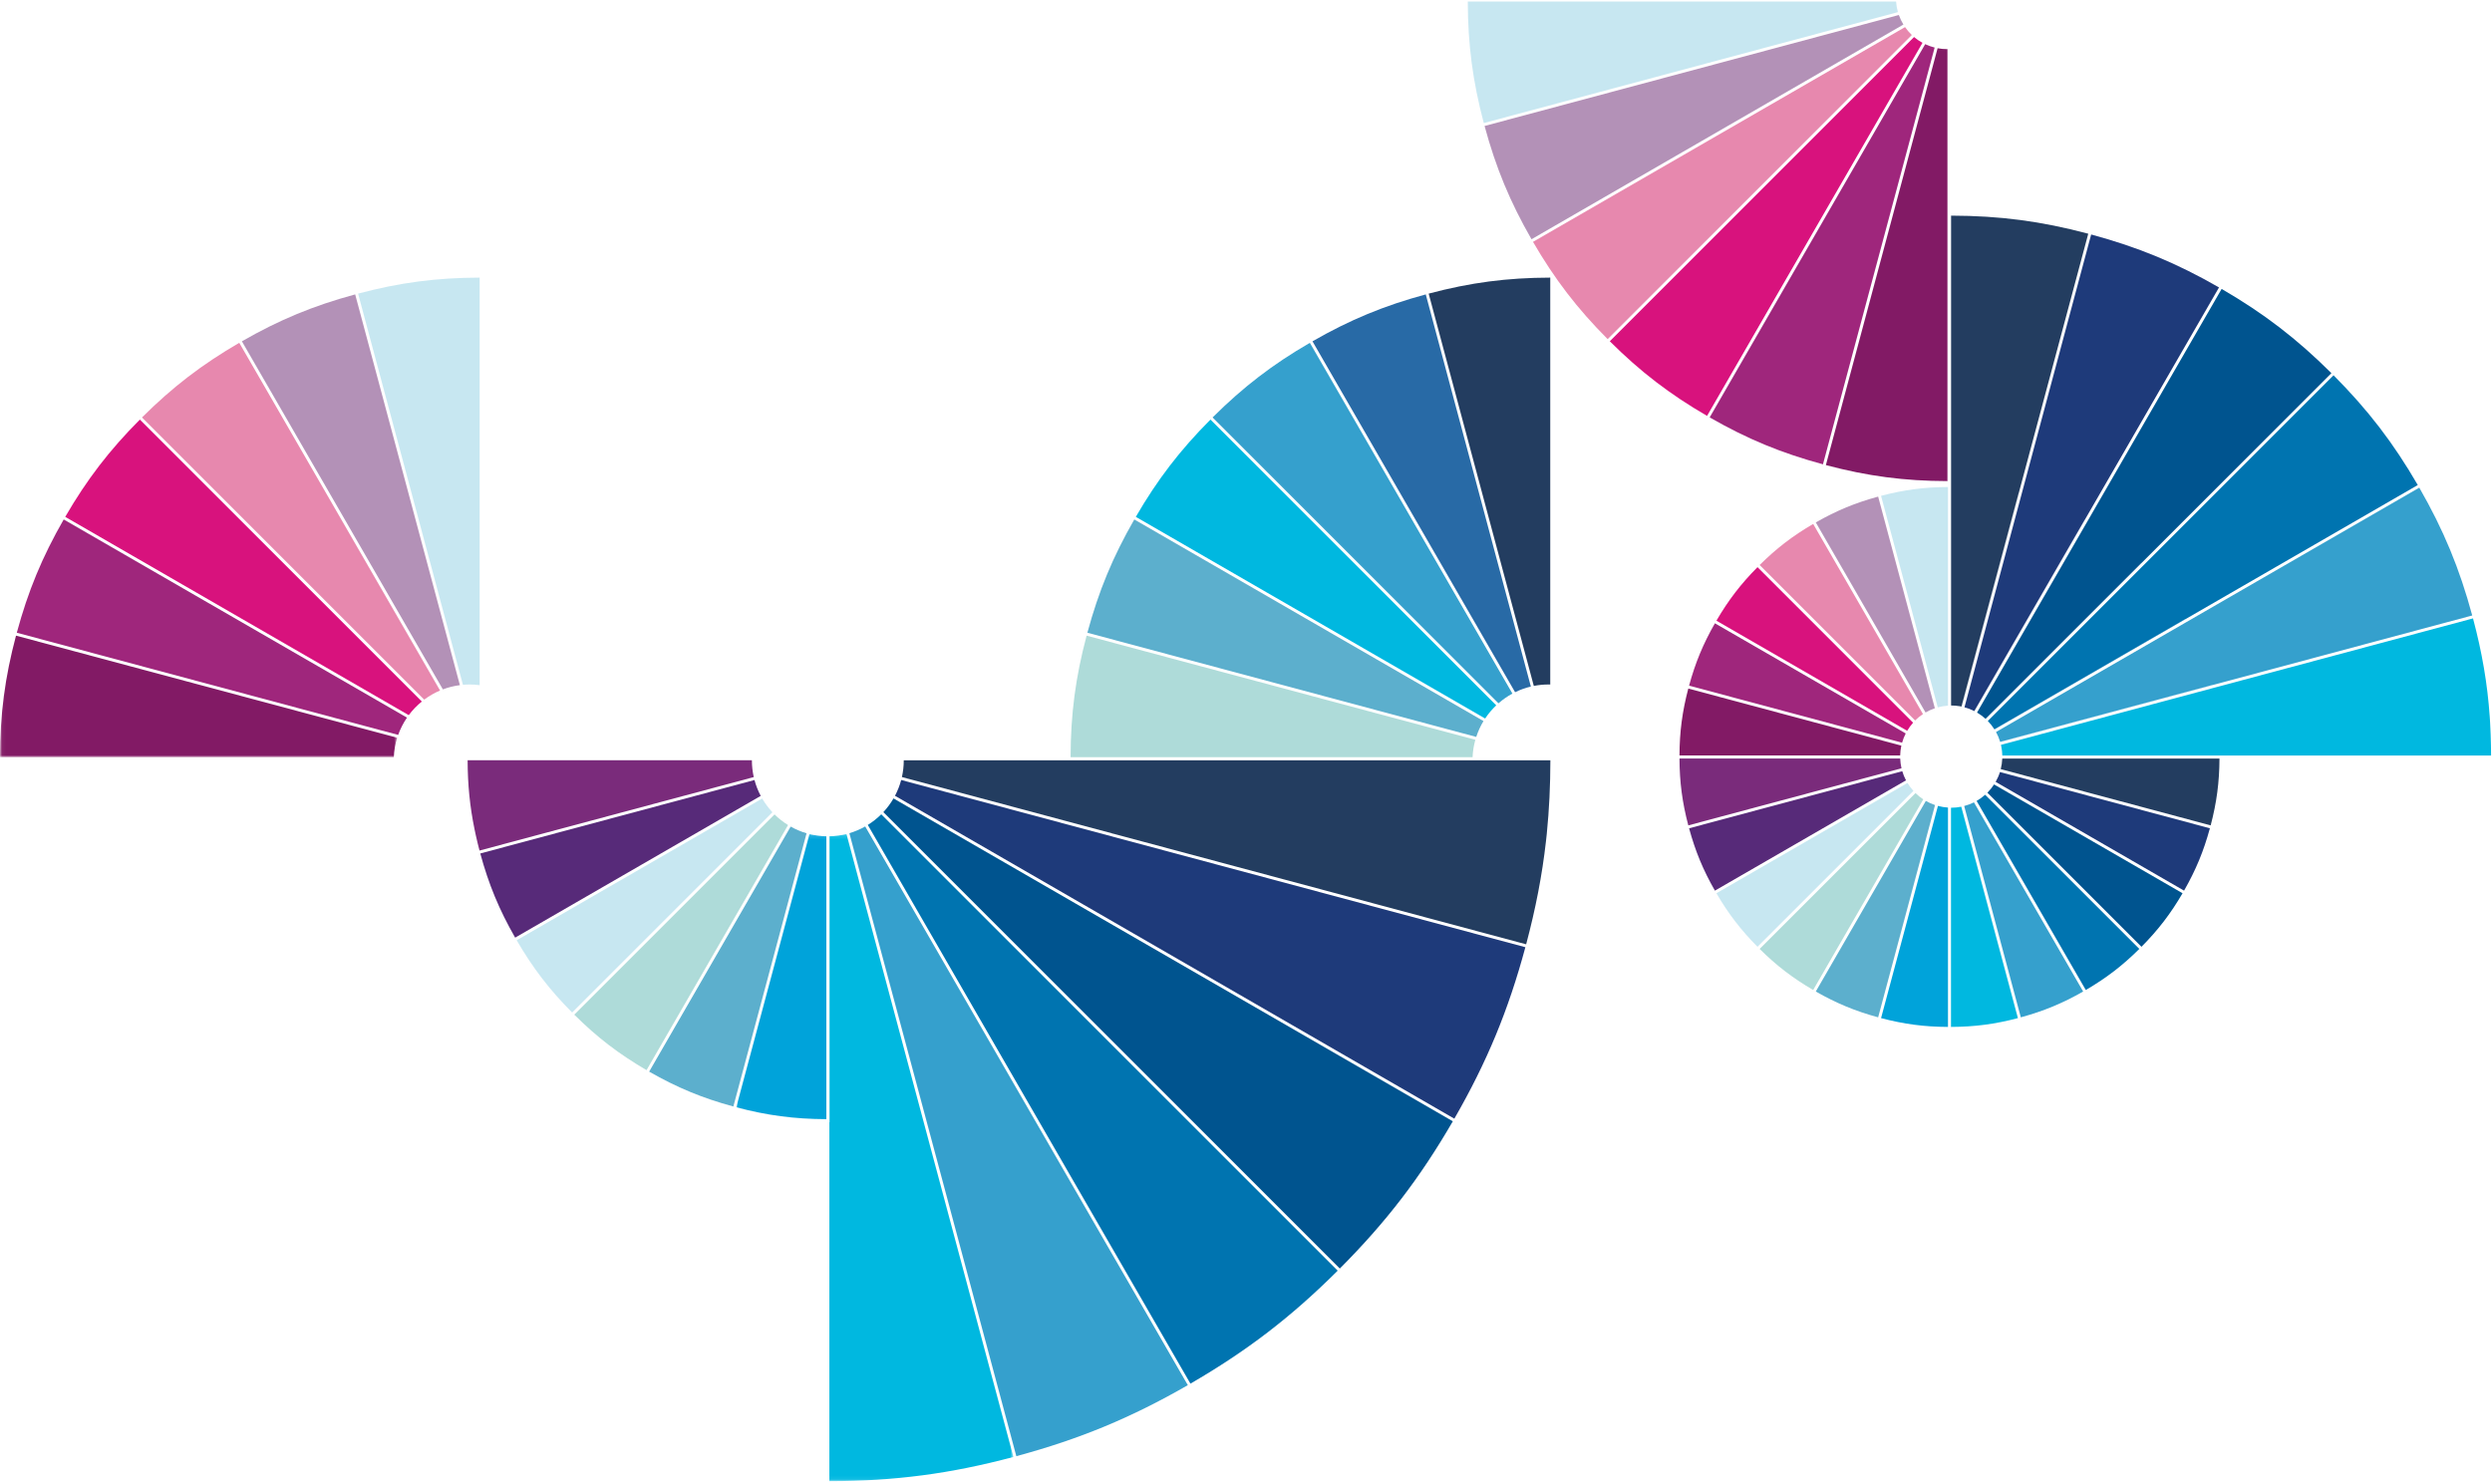 <?xml version="1.0" encoding="UTF-8"?>
<svg width="623px" height="371px" viewBox="0 0 623 371" version="1.1" xmlns="http://www.w3.org/2000/svg" xmlns:xlink="http://www.w3.org/1999/xlink">
    <!-- Generator: Sketch 64 (93537) - https://sketch.com -->
    <title>SantosDumont_JetGraphic_CMYK_REV</title>
    <desc>Created with Sketch.</desc>
    <defs>
        <polygon id="path-1" points="0.046 0.605 99.298 0.605 99.298 60.048 0.046 60.048"></polygon>
        <polygon id="path-3" points="0.03 0.164 69.317 0.164 69.317 161.937 0.03 161.937"></polygon>
    </defs>
    <g id="T1---Homepage" stroke="none" stroke-width="1" fill="none" fill-rule="evenodd">
        <g id="T1---Homepage-V15" transform="translate(-733, -192)">
            <g id="SantosDumont_JetGraphic_CMYK_REV" transform="translate(733, 192)">
                <path d="M119.915,171.318 L119.915,69.414 C109.105,69.441 99.97,70.644 89.523,73.416 L115.731,171.228 C116.287,171.179 116.849,171.149 117.418,171.149 C118.265,171.149 119.097,171.21 119.915,171.318" id="Fill-1" fill="#C7E7F1"></path>
                <path d="M114.972,171.312 L88.794,73.611 C78.358,76.436 69.846,79.961 60.473,85.341 L110.721,172.373 C112.071,171.862 113.496,171.503 114.972,171.312" id="Fill-2" fill="#B391B7"></path>
                <path d="M59.819,85.718 C50.47,91.149 43.16,96.757 35.5,104.38 L106.055,174.935 C107.27,174.024 108.597,173.256 110.012,172.654 L59.819,85.718" id="Fill-3" fill="#E788AE"></path>
                <polyline id="Fill-4" fill="#E788AE" points="110.012 172.654 59.819 85.718 110.012 172.654"></polyline>
                <path d="M105.457,175.405 L35.47,105.416 L34.967,104.914 C27.34,112.578 21.731,119.888 16.305,129.233 L102.186,178.817 C103.131,177.549 104.231,176.402 105.457,175.405" id="Fill-5" fill="#D8127D"></path>
                <polyline id="Fill-6" fill="#D8127D" points="34.967 104.914 34.967 104.914 35.47 105.416 34.967 104.914"></polyline>
                <path d="M101.747,179.434 L15.927,129.887 C10.546,139.263 7.02,147.775 4.197,158.208 L99.541,183.756 C100.092,182.214 100.837,180.764 101.747,179.434" id="Fill-7" fill="#9F267C"></path>
                <g id="Group-11" transform="translate(0, 129.282)">
                    <mask id="mask-2" fill="white">
                        <use xlink:href="#path-1"></use>
                    </mask>
                    <g id="Clip-9"></g>
                    <polyline id="Fill-8" fill="#9F267C" mask="url(#mask-2)" points="15.927 0.605 15.927 0.605 79.021 37.032 15.927 0.605"></polyline>
                    <path d="M4.002,29.655 C1.23,40.105 0.027,49.24 0,60.048 L98.456,60.048 C98.527,58.363 98.814,56.734 99.298,55.19 L4.002,29.655" id="Fill-10" fill="#821A65" mask="url(#mask-2)"></path>
                </g>
                <polyline id="Fill-12" fill="#821A65" points="99.298 184.471 4.002 158.937 99.298 184.472 99.298 184.471"></polyline>
                <path d="M387.562,171.16 L387.562,69.414 C376.755,69.441 367.621,70.644 357.17,73.416 L383.453,171.505 C384.636,171.274 385.856,171.149 387.106,171.149 C387.259,171.149 387.41,171.157 387.562,171.16" id="Fill-13" fill="#233D60"></path>
                <path d="M382.715,171.667 L356.442,73.611 C346.009,76.434 337.496,79.959 328.12,85.342 L378.775,173.079 C380.019,172.469 381.338,171.994 382.715,171.667" id="Fill-14" fill="#286AA6"></path>
                <path d="M377.992,173.232 L327.466,85.719 C318.122,91.146 310.812,96.754 303.146,104.38 L374.619,175.852 C375.683,174.92 376.849,174.102 378.103,173.424 L377.992,173.232" id="Fill-15" fill="#35A0CD"></path>
                <polyline id="Fill-16" fill="#35A0CD" points="327.466 85.719 327.466 85.719 377.992 173.232 327.466 85.719"></polyline>
                <path d="M374.06,176.361 L302.613,104.914 C294.991,112.575 289.382,119.884 283.952,129.233 L371.285,179.655 C372.084,178.453 373.017,177.35 374.06,176.361" id="Fill-17" fill="#00B8E0"></path>
                <path d="M370.878,180.292 L283.575,129.887 C278.194,139.26 274.669,147.773 271.844,158.208 L369.058,184.256 C369.514,182.857 370.125,181.527 370.878,180.292" id="Fill-18" fill="#5CAFCD"></path>
                <polyline id="Fill-19" fill="#5CAFCD" points="283.575 129.887 283.575 129.887 347.961 167.061 283.575 129.887"></polyline>
                <path d="M271.65,158.937 C268.878,169.383 267.675,178.519 267.647,189.329 L368.143,189.329 C368.205,187.827 368.446,186.372 368.839,184.979 L271.65,158.937" id="Fill-20" fill="#AEDBD9"></path>
                <polyline id="Fill-21" fill="#AEDBD9" points="368.839 184.979 271.65 158.937 368.839 184.979"></polyline>
                <path d="M118.874,208.487 L118.834,208.301 L118.834,208.301 L118.634,207.35 C117.465,201.662 116.924,196.231 116.903,190.088 L116.903,190.088 L187.975,190.088 C187.975,190.103 187.974,190.117 187.974,190.131 C187.974,191.563 188.139,192.957 188.441,194.3 L188.441,194.3 L119.876,212.672 C119.55,211.44 119.265,210.237 118.996,209.045 L118.996,209.045 L118.955,208.859 L118.955,208.859 L118.915,208.673 L118.915,208.673 L118.874,208.487 L118.874,208.487 Z" id="Combined-Shape" fill="#7A2B7B"></path>
                <path d="M188.62,195.034 L120.071,213.401 C122.174,221.146 124.799,227.481 128.788,234.446 L190.181,199.002 C189.518,197.754 188.991,196.426 188.62,195.034" id="Fill-36" fill="#572A79"></path>
                <polyline id="Fill-37" fill="#572A79" points="188.62 195.033 133.619 209.771 188.62 195.034 188.62 195.033"></polyline>
                <path d="M178.217,206.781 L129.166,235.099 C133.201,242.036 137.376,247.477 143.033,253.171 L193.109,203.096 C192.132,202.053 191.273,200.901 190.549,199.66 L178.217,206.781" id="Fill-38" fill="#C7E7F1"></path>
                <polyline id="Fill-39" fill="#C7E7F1" points="190.549 199.66 178.217 206.781 190.549 199.66"></polyline>
                <path d="M193.634,203.638 L143.567,253.704 C149.259,259.359 154.699,263.534 161.639,267.573 L197.016,206.296 C195.789,205.539 194.656,204.646 193.634,203.638" id="Fill-40" fill="#AEDBD9"></path>
                <path d="M162.292,267.95 C169.256,271.939 175.592,274.563 183.337,276.667 L201.642,208.353 C200.244,207.944 198.913,207.38 197.667,206.678 L162.292,267.95" id="Fill-41" fill="#5CAFCD"></path>
                <polyline id="Fill-42" fill="#5CAFCD" points="197.667 206.678 162.292 267.95 197.667 206.678"></polyline>
                <g id="Group-46" transform="translate(184.036, 208.372)">
                    <mask id="mask-4" fill="white">
                        <use xlink:href="#path-3"></use>
                    </mask>
                    <g id="Clip-44"></g>
                    <path d="M18.334,0.18 L0.03,68.49 C7.768,70.537 14.553,71.431 22.555,71.462 L22.555,0.735 C21.103,0.707 19.69,0.518 18.334,0.18" id="Fill-43" fill="#00A3DA" mask="url(#mask-4)"></path>
                    <path d="M23.369,0.732 L23.369,72.219 L23.309,72.219 L23.309,161.982 C39.689,161.955 53.496,160.137 69.317,155.925 L27.581,0.164 C26.229,0.506 24.818,0.699 23.369,0.732" id="Fill-45" fill="#00B8E0" mask="url(#mask-4)"></path>
                </g>
                <path d="M207.405,209.104 C207.385,209.105 207.365,209.105 207.346,209.105 L207.346,280.591 L207.405,280.591 L207.405,209.104" id="Fill-47" fill="#00B8E0"></path>
                <path d="M212.344,208.332 L254.082,364.101 C269.893,359.837 282.758,354.508 296.955,346.344 L216.301,206.646 C215.061,207.35 213.737,207.919 212.344,208.332" id="Fill-48" fill="#35A0CD"></path>
                <path d="M297.608,345.966 C311.779,337.753 322.827,329.275 334.423,317.716 L220.314,203.606 C219.299,204.612 218.17,205.504 216.95,206.262 L297.608,345.966" id="Fill-49" fill="#0074B0"></path>
                <polyline id="Fill-50" fill="#0074B0" points="216.95 206.262 297.608 345.967 297.608 345.966 216.95 206.262"></polyline>
                <path d="M220.838,203.063 L334.956,317.183 C346.522,305.579 355,294.532 363.207,280.367 L223.379,199.637 C222.66,200.874 221.808,202.022 220.838,203.063" id="Fill-51" fill="#00548F"></path>
                <polyline id="Fill-52" fill="#00548F" points="334.956 317.183 334.956 317.183 333.475 315.701 334.956 317.183"></polyline>
                <path d="M223.746,198.977 L363.584,279.713 C371.748,265.519 377.078,252.654 381.342,236.841 L225.297,195.028 C224.927,196.413 224.403,197.735 223.746,198.977" id="Fill-53" fill="#1E3A7A"></path>
                <polyline id="Fill-54" fill="#1E3A7A" points="363.584 279.713 363.584 279.713 268.738 224.953 363.584 279.713"></polyline>
                <path d="M386.687,208.539 L386.667,208.727 L386.667,208.727 L386.647,208.916 L386.647,208.916 L386.627,209.103 L386.627,209.103 L386.488,210.377 C385.529,218.861 383.918,227.164 381.537,236.112 L381.537,236.112 L379.617,235.597 L225.475,194.294 C225.777,192.954 225.941,191.562 225.941,190.131 C225.941,190.122 225.94,190.112 225.94,190.103 L225.94,190.103 L387.595,190.103 C387.585,196.486 387.297,202.476 386.706,208.351 L386.706,208.351 L386.687,208.539 L386.687,208.539 Z" id="Combined-Shape" fill="#233D60"></path>
                <polyline id="Fill-59" fill="#233D60" points="225.475 194.295 379.617 235.597 225.475 194.294 225.475 194.295"></polyline>
                <path d="M486.994,121.773 C481.056,121.8 476.009,122.465 470.265,123.976 L484.438,176.868 C485.261,176.643 486.115,176.5 486.994,176.444 L486.994,121.773" id="Fill-60" fill="#C7E7F1"></path>
                <path d="M483.715,177.087 L469.536,124.171 C463.807,125.735 459.103,127.682 453.948,130.627 L481.386,178.151 C482.12,177.722 482.898,177.364 483.715,177.087" id="Fill-61" fill="#B391B7"></path>
                <path d="M460.557,143.583 L453.295,131.005 C448.163,134 444.124,137.099 439.91,141.277 L478.779,180.146 C479.377,179.549 480.036,179.014 480.741,178.543 L460.557,143.583" id="Fill-62" fill="#E788AE"></path>
                <polyline id="Fill-63" fill="#E788AE" points="480.741 178.543 460.557 143.583 480.741 178.543"></polyline>
                <path d="M478.27,180.705 L439.856,142.29 L439.376,141.811 C435.195,146.027 432.096,150.067 429.105,155.196 L476.795,182.73 C477.221,182.006 477.715,181.33 478.27,180.705" id="Fill-64" fill="#D8127D"></path>
                <polyline id="Fill-65" fill="#D8127D" points="439.376 141.811 439.376 141.811 439.856 142.29 439.376 141.811"></polyline>
                <path d="M476.43,183.391 L428.727,155.849 C425.781,161.006 423.832,165.709 422.27,171.437 L475.521,185.706 C475.749,184.899 476.054,184.125 476.43,183.391" id="Fill-66" fill="#9F267C"></path>
                <path d="M428.727,155.848 C428.727,155.849 428.727,155.849 428.727,155.849 L468.054,178.555 L428.727,155.848" id="Fill-67" fill="#9F267C"></path>
                <path d="M422.075,172.167 C420.564,177.912 419.899,182.96 419.872,188.896 L475.042,188.896 C475.061,188.054 475.158,187.232 475.332,186.437 L422.075,172.167" id="Fill-68" fill="#821A65"></path>
                <polyline id="Fill-69" fill="#821A65" points="475.332 186.437 422.075 172.166 422.075 172.167 475.332 186.437"></polyline>
                <path d="M475.051,189.65 L419.872,189.65 C419.899,195.585 420.564,200.632 422.075,206.377 L475.375,192.096 C475.19,191.306 475.082,190.488 475.051,189.65" id="Fill-70" fill="#7A2B7B"></path>
                <path d="M475.564,192.827 L422.27,207.106 C423.833,212.837 425.781,217.541 428.727,222.694 L476.497,195.115 C476.115,194.39 475.802,193.625 475.564,192.827" id="Fill-71" fill="#572A79"></path>
                <polyline id="Fill-72" fill="#572A79" points="475.563 192.827 432.062 204.482 475.564 192.827 475.563 192.827"></polyline>
                <path d="M476.875,195.768 L429.105,223.348 C432.093,228.474 435.192,232.511 439.376,236.734 L478.356,197.755 C477.8,197.143 477.305,196.479 476.875,195.768" id="Fill-73" fill="#C7E7F1"></path>
                <polyline id="Fill-74" fill="#C7E7F1" points="476.875 195.768 429.105 223.348 476.875 195.768"></polyline>
                <path d="M439.91,237.267 C444.124,241.445 448.163,244.545 453.295,247.54 L480.817,199.87 C480.118,199.411 479.467,198.888 478.872,198.305 L439.91,237.267" id="Fill-75" fill="#AEDBD9"></path>
                <path d="M453.948,247.917 C459.105,250.862 463.808,252.809 469.536,254.374 L483.759,201.296 C482.954,201.026 482.187,200.679 481.462,200.262 L453.948,247.917" id="Fill-76" fill="#5CAFCD"></path>
                <polyline id="Fill-77" fill="#5CAFCD" points="481.462 200.262 453.948 247.917 481.462 200.262"></polyline>
                <path d="M470.265,254.569 C476.01,256.079 481.057,256.744 486.994,256.771 L486.994,201.923 C486.13,201.869 485.291,201.729 484.483,201.51 L470.265,254.569" id="Fill-78" fill="#00A3DA"></path>
                <path d="M487.748,201.961 L487.748,256.771 C493.685,256.744 498.733,256.079 504.477,254.569 L490.314,201.714 C489.503,201.876 488.666,201.964 487.808,201.964 C487.789,201.964 487.769,201.961 487.748,201.961" id="Fill-79" fill="#00B8E0"></path>
                <path d="M491.046,201.533 L505.205,254.374 C510.935,252.809 515.638,250.862 520.793,247.917 L493.485,200.618 C492.713,201.002 491.897,201.31 491.046,201.533" id="Fill-80" fill="#35A0CD"></path>
                <path d="M521.447,247.54 C526.578,244.545 530.617,241.446 534.833,237.267 L496.287,198.722 C495.631,199.305 494.918,199.824 494.152,200.263 L521.447,247.54" id="Fill-81" fill="#0074B0"></path>
                <path d="M496.845,198.213 L535.367,236.734 C539.548,232.514 542.648,228.475 545.638,223.348 L498.515,196.142 C498.028,196.888 497.473,197.586 496.845,198.213" id="Fill-82" fill="#00548F"></path>
                <polyline id="Fill-83" fill="#00548F" points="535.366 236.734 535.367 236.734 512.152 213.52 535.366 236.734"></polyline>
                <path d="M498.907,195.497 L546.016,222.694 C548.96,217.541 550.908,212.837 552.472,207.106 L499.991,193.045 C499.717,193.906 499.348,194.725 498.907,195.497" id="Fill-84" fill="#1E3A7A"></path>
                <polyline id="Fill-85" fill="#1E3A7A" points="546.015 222.695 546.015 222.695 503.183 197.966 546.015 222.695"></polyline>
                <path d="M500.185,192.316 L552.667,206.378 C554.176,200.641 554.841,195.6 554.869,189.672 L500.565,189.672 C500.53,190.581 500.401,191.464 500.185,192.316" id="Fill-86" fill="#233D60"></path>
                <polyline id="Fill-87" fill="#233D60" points="500.185 192.316 552.667 206.378 500.185 192.316"></polyline>
                <path d="M474.019,0.379 L366.947,0.379 C366.974,11.19 368.177,20.325 370.948,30.771 L474.48,3.029 C474.235,2.178 474.082,1.291 474.019,0.379" id="Fill-88" fill="#C7E7F1"></path>
                <path d="M474.714,3.748 L371.143,31.5 C373.967,41.934 377.493,50.447 382.874,59.821 L475.852,6.139 C475.394,5.389 475.012,4.589 474.714,3.748" id="Fill-89" fill="#B391B7"></path>
                <polyline id="Fill-90" fill="#B391B7" points="474.714 3.748 389.59 26.557 474.714 3.748 474.714 3.748"></polyline>
                <path d="M476.258,6.777 L383.251,60.474 C388.681,69.823 394.29,77.133 401.912,84.794 L477.956,8.751 C477.326,8.152 476.755,7.492 476.258,6.777" id="Fill-91" fill="#E788AE"></path>
                <polyline id="Fill-92" fill="#E788AE" points="476.257 6.777 447.121 23.598 476.258 6.777 476.257 6.777"></polyline>
                <path d="M478.515,9.259 L402.446,85.327 C410.11,92.953 417.421,98.562 426.765,103.989 L480.619,10.711 C479.867,10.298 479.165,9.809 478.515,9.259" id="Fill-93" fill="#D8127D"></path>
                <path d="M427.419,104.366 C436.795,109.747 445.307,113.273 455.74,116.096 L483.661,11.892 C482.839,11.686 482.049,11.403 481.298,11.045 L427.419,104.366" id="Fill-94" fill="#9F267C"></path>
                <polyline id="Fill-95" fill="#9F267C" points="481.297 11.045 427.419 104.366 481.298 11.045 481.297 11.045"></polyline>
                <path d="M484.398,12.06 L456.469,116.292 C466.92,119.063 476.054,120.266 486.861,120.293 L486.861,12.282 C486.826,12.283 486.792,12.287 486.757,12.287 C485.951,12.287 485.163,12.203 484.398,12.06" id="Fill-96" fill="#821A65"></path>
                <path d="M622.759,187.93 L622.762,188.261 L622.762,188.286 L622.765,188.482 L622.766,188.677 L622.767,188.73 L622.768,188.918 L555.625,188.918 L555.625,188.896 L500.575,188.896 C500.558,188.136 500.474,187.395 500.329,186.674 L500.235,186.245 L552.674,172.194 L553.034,172.097 L553.398,172 L618.254,154.622 C620.52,163.152 621.855,170.904 622.431,179.161 L622.505,180.29 C622.512,180.415 622.518,180.542 622.525,180.666 C622.532,180.792 622.539,180.917 622.546,181.043 C622.639,182.742 622.703,184.466 622.737,186.226 L622.756,187.553 L622.758,187.723 L622.758,187.723 L622.759,187.894 L622.759,187.93 Z" id="Combined-Shape" fill="#00B8E0"></path>
                <line x1="621.967" y1="188.464" x2="621.967" y2="188.464" id="Fill-118" fill="#00B8E0"></line>
                <polyline id="Fill-121" fill="#00B8E0" points="621.395 187.892 621.398 187.885 621.39 187.886 621.388 187.895 621.395 187.892"></polyline>
                <polyline id="Fill-122" fill="#00B8E0" points="621.393 187.899 621.395 187.892 621.388 187.895 621.387 187.903 621.393 187.899"></polyline>
                <polyline id="Fill-123" fill="#00B8E0" points="621.39 187.905 621.393 187.899 621.387 187.903 621.387 187.91 621.39 187.905"></polyline>
                <polyline id="Fill-124" fill="#00B8E0" points="621.39 187.905 621.387 187.91 621.386 187.915 621.39 187.905"></polyline>
                <polyline id="Fill-126" fill="#00B8E0" points="621.406 187.884 621.398 187.885 621.395 187.892 621.403 187.889 621.406 187.884"></polyline>
                <polyline id="Fill-127" fill="#00B8E0" points="621.398 187.895 621.403 187.889 621.395 187.892 621.393 187.899 621.398 187.895"></polyline>
                <polyline id="Fill-128" fill="#00B8E0" points="621.398 187.895 621.393 187.899 621.39 187.905 621.398 187.895"></polyline>
                <polyline id="Fill-130" fill="#00B8E0" points="621.413 187.883 621.406 187.884 621.403 187.889 621.409 187.886 621.413 187.883"></polyline>
                <polyline id="Fill-131" fill="#00B8E0" points="621.403 187.889 621.398 187.895 621.409 187.886 621.403 187.889"></polyline>
                <polyline id="Fill-133" fill="#00B8E0" points="621.409 187.886 621.419 187.882 621.413 187.883 621.409 187.886"></polyline>
                <polyline id="Fill-139" fill="#00B8E0" points="622.695 188.659 622.695 188.658 622.695 188.658 622.695 188.659"></polyline>
                <path d="M555.62,188.896 C555.62,188.902 555.62,188.91 555.62,188.918 L555.625,188.918 L555.625,188.896 L555.62,188.896" id="Fill-157" fill="#00B8E0"></path>
                <path d="M555.242,188.918 L555.62,188.918 C555.62,188.91 555.62,188.902 555.62,188.896 L555.242,188.896 C555.242,188.902 555.242,188.91 555.242,188.918" id="Fill-158" fill="#00B8E0"></path>
                <path d="M554.87,188.896 L500.575,188.896 C500.575,188.902 500.576,188.91 500.576,188.918 L555.242,188.918 C555.242,188.91 555.242,188.902 555.242,188.896 L554.87,188.896" id="Fill-159" fill="#00B8E0"></path>
                <path d="M542.244,174.179 L500.04,185.487 C499.779,184.626 499.431,183.802 499.003,183.028 L499.003,183.028 L546.031,155.876 L546.031,155.876 L546.353,155.69 L546.353,155.69 L546.679,155.501 L546.679,155.501 L604.821,121.934 C610.898,132.514 614.875,142.114 618.059,153.893 L618.059,153.893 L553.209,171.269 L553.202,171.243 L553.196,171.244 L552.832,171.341 L552.832,171.341 L542.244,174.179 Z" id="Combined-Shape" fill="#35A0CD"></path>
                <path d="M553.209,171.269 L553.202,171.243 L553.196,171.244 C553.199,171.252 553.201,171.262 553.204,171.271 L553.209,171.269" id="Fill-161" fill="#35A0CD"></path>
                <polyline id="Fill-163" fill="#35A0CD" points="500.04 185.487 542.244 174.179 500.04 185.487"></polyline>
                <path d="M552.839,171.368 L553.204,171.271 C553.201,171.262 553.199,171.252 553.196,171.244 L552.832,171.341 C552.835,171.351 552.837,171.359 552.839,171.368" id="Fill-165" fill="#35A0CD"></path>
                <path d="M500.047,185.514 L552.839,171.368 C552.837,171.359 552.835,171.351 552.832,171.341 L500.04,185.487 C500.042,185.496 500.044,185.505 500.047,185.514" id="Fill-167" fill="#35A0CD"></path>
                <polyline id="Fill-168" fill="#35A0CD" points="553.209 171.269 597.467 159.41 553.209 171.269"></polyline>
                <polyline id="Fill-169" fill="#35A0CD" points="553.204 171.271 553.204 171.271 553.209 171.269 553.204 171.271"></polyline>
                <polyline id="Fill-170" fill="#35A0CD" points="552.84 171.368 553.204 171.271 552.839 171.368 552.84 171.368"></polyline>
                <polyline id="Fill-171" fill="#35A0CD" points="500.047 185.514 500.047 185.514 552.84 171.368 552.839 171.368 500.047 185.514"></polyline>
                <path d="M545.638,155.196 L498.595,182.356 C498.117,181.605 497.57,180.905 496.951,180.27 L496.951,180.27 L535.388,141.833 L535.388,141.833 L535.652,141.569 L535.652,141.569 L535.918,141.303 L535.918,141.303 L583.384,93.836 C591.993,102.483 598.319,110.726 604.444,121.28 L604.444,121.28 L546.308,154.845 L546.292,154.818 L546.287,154.821 L545.961,155.009 L545.961,155.009 L545.638,155.196 L545.638,155.196 Z" id="Combined-Shape" fill="#0074B0"></path>
                <path d="M546.308,154.845 L546.292,154.818 L546.287,154.821 C546.292,154.83 546.298,154.838 546.303,154.847 L546.308,154.845" id="Fill-173" fill="#0074B0"></path>
                <polyline id="Fill-175" fill="#0074B0" points="498.595 182.357 545.638 155.196 498.595 182.356 498.595 182.357"></polyline>
                <path d="M546.303,154.847 C546.298,154.838 546.292,154.83 546.287,154.821 L545.961,155.009 C545.966,155.019 545.971,155.027 545.977,155.036 L546.303,154.847" id="Fill-177" fill="#0074B0"></path>
                <path d="M545.638,155.196 L498.595,182.357 C498.6,182.365 498.606,182.374 498.611,182.382 L545.977,155.036 C545.971,155.027 545.966,155.019 545.961,155.009 L545.638,155.196" id="Fill-179" fill="#0074B0"></path>
                <polyline id="Fill-180" fill="#0074B0" points="546.308 154.845 576.493 137.418 546.308 154.845"></polyline>
                <polyline id="Fill-181" fill="#0074B0" points="546.303 154.847 546.303 154.847 546.308 154.845 546.303 154.847"></polyline>
                <polyline id="Fill-182" fill="#0074B0" points="545.977 155.036 546.303 154.847 545.977 155.036"></polyline>
                <polyline id="Fill-183" fill="#0074B0" points="498.611 182.382 498.611 182.383 545.977 155.036 498.611 182.382"></polyline>
                <path d="M525.3,150.81 L496.381,179.73 C495.728,179.139 495.018,178.613 494.254,178.165 L494.254,178.165 L521.473,131.02 L521.473,131.02 L521.66,130.698 L521.66,130.698 L521.848,130.371 L521.848,130.371 L555.407,72.244 C565.955,78.364 574.199,84.689 582.851,93.302 L582.851,93.302 L535.389,140.765 L535.367,140.743 L535.363,140.747 L535.097,141.014 L535.097,141.014 L525.3,150.81 Z" id="Combined-Shape" fill="#00548F"></path>
                <path d="M535.363,140.747 C535.37,140.754 535.378,140.761 535.385,140.769 L535.389,140.765 L535.367,140.743 L535.363,140.747" id="Fill-185" fill="#00548F"></path>
                <polyline id="Fill-187" fill="#00548F" points="496.381 179.73 525.3 150.81 496.381 179.73"></polyline>
                <path d="M535.119,141.035 L535.385,140.769 C535.378,140.761 535.37,140.754 535.363,140.747 L535.097,141.014 C535.103,141.02 535.111,141.027 535.119,141.035" id="Fill-189" fill="#00548F"></path>
                <path d="M496.403,179.751 L535.119,141.035 C535.111,141.027 535.103,141.02 535.097,141.014 L496.381,179.73 C496.387,179.737 496.395,179.744 496.403,179.751" id="Fill-191" fill="#00548F"></path>
                <path d="M520.793,130.627 L493.566,177.788 C492.791,177.395 491.972,177.082 491.117,176.852 L491.117,176.852 L505.231,124.179 L505.231,124.179 L505.328,123.819 L505.328,123.819 L505.425,123.454 L505.425,123.454 L522.795,58.63 C534.577,61.814 544.177,65.791 554.753,71.867 L554.753,71.867 L521.197,129.988 L521.171,129.973 L521.168,129.977 L520.98,130.304 L520.98,130.304 L520.793,130.627 L520.793,130.627 Z" id="Combined-Shape" fill="#1E3A7A"></path>
                <path d="M521.197,129.988 L521.171,129.973 L521.168,129.977 C521.177,129.983 521.186,129.987 521.195,129.993 L521.197,129.988" id="Fill-193" fill="#1E3A7A"></path>
                <polyline id="Fill-195" fill="#1E3A7A" points="493.566 177.788 520.793 130.627 493.566 177.788"></polyline>
                <path d="M521.195,129.993 C521.186,129.987 521.177,129.983 521.168,129.977 L520.98,130.304 C520.988,130.31 520.997,130.314 521.006,130.32 L521.195,129.993" id="Fill-197" fill="#1E3A7A"></path>
                <path d="M520.793,130.627 L493.566,177.788 C493.575,177.793 493.584,177.796 493.593,177.801 L521.006,130.32 C520.997,130.314 520.988,130.31 520.98,130.304 L520.793,130.627" id="Fill-199" fill="#1E3A7A"></path>
                <polyline id="Fill-200" fill="#1E3A7A" points="521.197 129.988 554.754 71.867 554.753 71.867 521.197 129.988"></polyline>
                <polyline id="Fill-201" fill="#1E3A7A" points="521.195 129.993 521.195 129.993 521.197 129.988 521.195 129.993"></polyline>
                <polyline id="Fill-202" fill="#1E3A7A" points="521.006 130.32 521.195 129.993 521.006 130.32"></polyline>
                <polyline id="Fill-203" fill="#1E3A7A" points="493.593 177.801 493.593 177.801 521.006 130.32 493.593 177.801"></polyline>
                <path d="M490.361,176.66 L489.946,176.582 C489.25,176.464 488.537,176.402 487.808,176.402 C487.795,176.402 487.783,176.404 487.77,176.404 L487.77,176.404 L487.77,53.918 C499.966,53.945 510.268,55.302 522.066,58.435 L522.066,58.435 L504.698,123.253 L504.672,123.246 L504.67,123.252 L504.573,123.616 L504.573,123.616 L490.361,176.66 Z" id="Combined-Shape" fill="#233D60"></path>
                <path d="M504.67,123.252 C504.68,123.254 504.688,123.256 504.696,123.259 L504.698,123.253 L504.672,123.246 L504.67,123.252" id="Fill-205" fill="#233D60"></path>
                <path d="M504.696,123.259 C504.688,123.256 504.68,123.254 504.67,123.252 L504.573,123.616 C504.582,123.618 504.59,123.621 504.599,123.623 L504.696,123.259" id="Fill-208" fill="#233D60"></path>
                <path d="M490.386,176.664 L504.599,123.623 C504.59,123.621 504.582,123.618 504.573,123.616 L490.361,176.66 C490.369,176.661 490.378,176.662 490.386,176.664" id="Fill-210" fill="#233D60"></path>
            </g>
        </g>
    </g>
</svg>